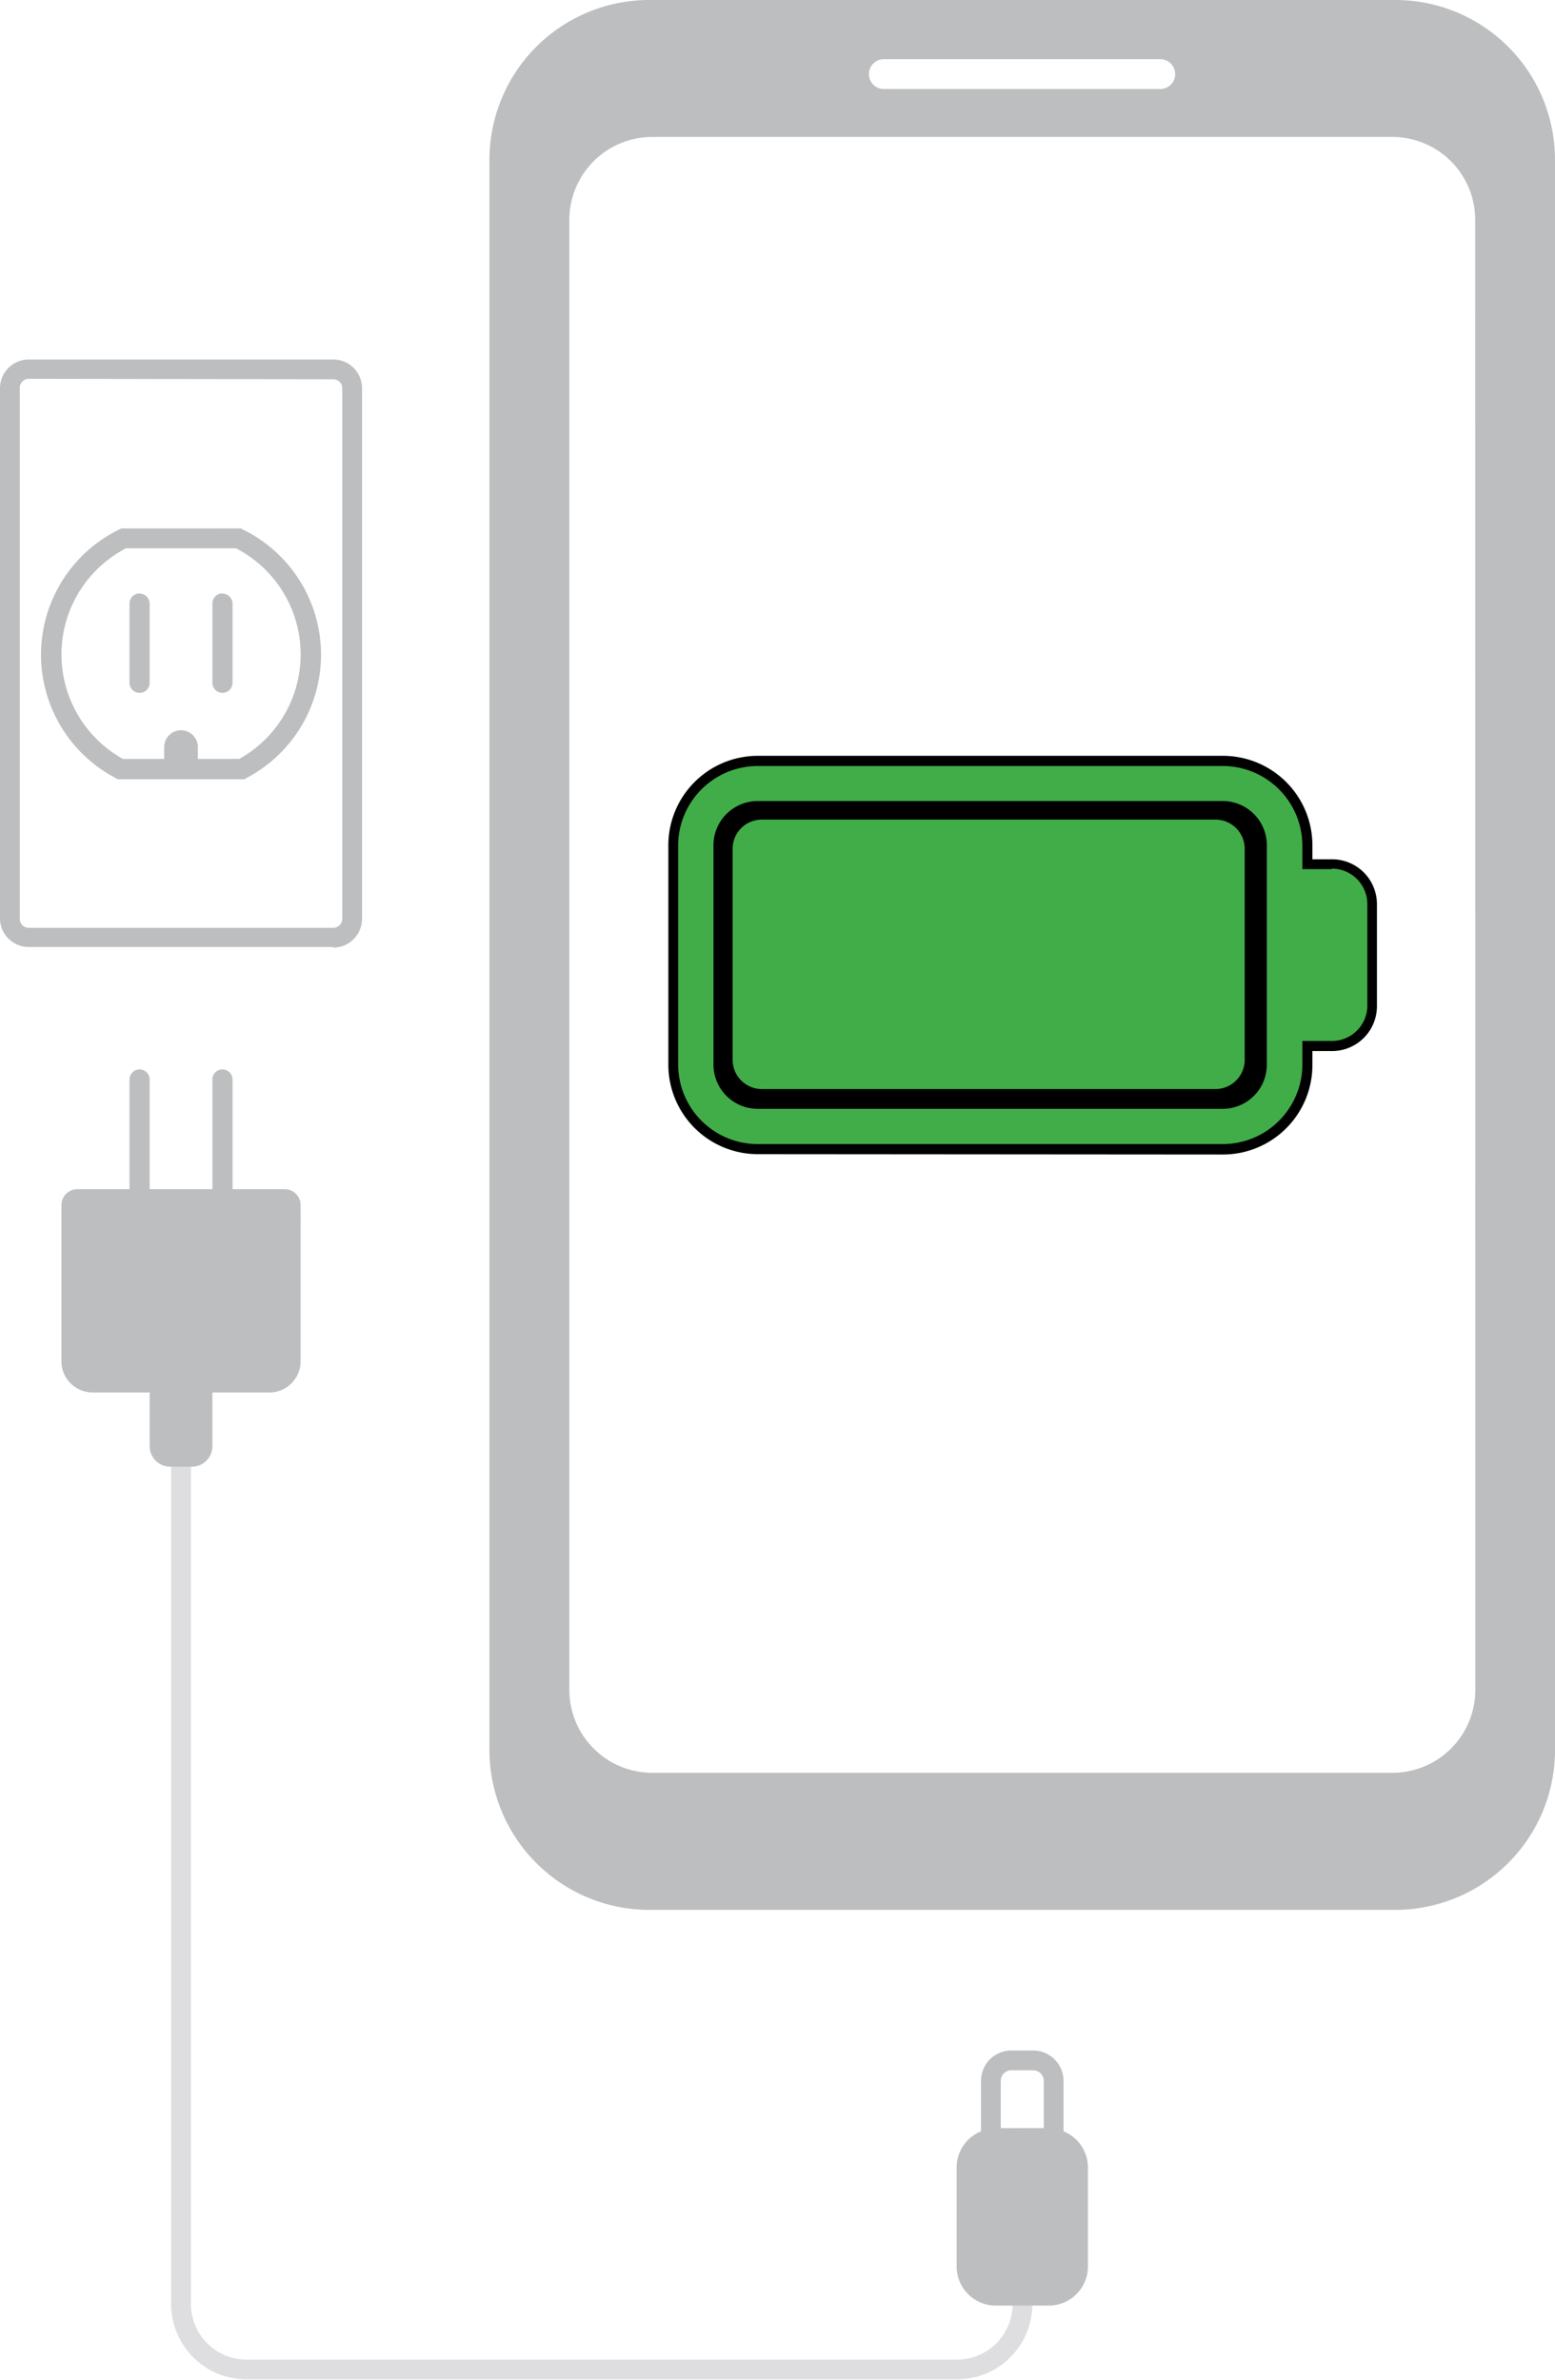 <svg xmlns="http://www.w3.org/2000/svg" viewBox="0 0 131.34 201.03"><defs><style>.cls-1{fill:none;stroke:#dedee1;stroke-miterlimit:10;stroke-width:1.67px;}.cls-2{fill:#bcbec0;}.cls-3{fill:#41ad49;}</style></defs><g id="Layer_2" data-name="Layer 2"><g id="Layer_1-2" data-name="Layer 1"><path class="cls-1" d="M15.29,119.63v75a5.54,5.54,0,0,0,5.54,5.54h60a5.53,5.53,0,0,0,5.53-5.54v-3.13"/><path class="cls-2" d="M124.61,142.76a7,7,0,0,1-7,7H55.09a7,7,0,0,1-7-7V18.57a7,7,0,0,1,7-7H117.6a7,7,0,0,1,7,7ZM74.65,5H98a1.26,1.26,0,1,1,0,2.52H74.65a1.26,1.26,0,0,1,0-2.52m43.19-5h-63a13.5,13.5,0,0,0-13.5,13.5V147.84a13.51,13.51,0,0,0,13.5,13.5h63a13.5,13.5,0,0,0,13.5-13.5V13.5A13.49,13.49,0,0,0,117.84,0"/><path class="cls-2" d="M2.43,32a.77.77,0,0,0-.76.76V77.62a.76.76,0,0,0,.76.76H28.16a.76.76,0,0,0,.75-.76V32.8a.76.76,0,0,0-.75-.76Zm25.73,48H2.43A2.43,2.43,0,0,1,0,77.62V32.8a2.43,2.43,0,0,1,2.43-2.43H28.16a2.43,2.43,0,0,1,2.42,2.43V77.62a2.43,2.43,0,0,1-2.42,2.43"/><path class="cls-2" d="M20.21,64.11h-3.5v-1a1.42,1.42,0,0,0-2.84,0v1H10.38a10.1,10.1,0,0,1,.26-17.79h9.3a10.1,10.1,0,0,1,.27,17.79m.3-19.38-.17-.09H10.25l-.18.09a11.77,11.77,0,0,0-.3,21l.18.1H20.63l.18-.1a11.77,11.77,0,0,0-.3-21"/><path class="cls-2" d="M11.79,50.13a.85.85,0,0,0-.85.85v6.7a.85.85,0,0,0,1.7,0V51a.85.85,0,0,0-.85-.85"/><path class="cls-2" d="M18.79,50.13a.85.85,0,0,0-.85.85v6.7a.85.85,0,0,0,1.7,0V51a.85.85,0,0,0-.85-.85"/><path class="cls-2" d="M25.39,101.8a1.34,1.34,0,0,0-1.34-1.34H19.64V91.19a.85.85,0,1,0-1.7,0v9.27h-5.3V91.19a.85.85,0,1,0-1.7,0v9.27H6.54a1.34,1.34,0,0,0-1.35,1.34v1.27c0,.06,0,.11,0,.17s0,.15,0,.23V115a2.63,2.63,0,0,0,2.63,2.63h4.82v4.54a1.74,1.74,0,0,0,1.73,1.73h1.84a1.73,1.73,0,0,0,1.73-1.73v-4.54h4.83A2.63,2.63,0,0,0,25.39,115V103.47a1.77,1.77,0,0,0,0-.23,1,1,0,0,0,0-.17Z"/><path class="cls-2" d="M85.42,174.89h1.84a.9.9,0,0,1,.9.89v4H84.53v-4a.89.89,0,0,1,.89-.89m4.41,5.16v-4.27a2.57,2.57,0,0,0-2.57-2.56H85.42a2.56,2.56,0,0,0-2.56,2.56v4.27a3.29,3.29,0,0,0-2.06,3.06v8.35a3.31,3.31,0,0,0,3.31,3.31h4.47a3.31,3.31,0,0,0,3.31-3.31v-8.35a3.29,3.29,0,0,0-2.06-3.06"/><path d="M103.84,95.31H62.94a4.38,4.38,0,0,1-4.38-4.38V70.36A4.38,4.38,0,0,1,62.94,66h40.9a4.38,4.38,0,0,1,4.38,4.38V90.93a4.38,4.38,0,0,1-4.38,4.38"/><path d="M64,68.5a2.9,2.9,0,0,0-2.9,2.9V89.94a2.9,2.9,0,0,0,2.9,2.9h39.3a2.9,2.9,0,0,0,2.9-2.9V71.4a2.9,2.9,0,0,0-2.9-2.9Zm0,29a7.56,7.56,0,0,1-7.55-7.55V71.4A7.56,7.56,0,0,1,64,63.85h39.3a7.56,7.56,0,0,1,7.55,7.55v1.19h1.66a3.79,3.79,0,0,1,3.79,3.79V85a3.79,3.79,0,0,1-3.79,3.79h-1.66v1.19a7.56,7.56,0,0,1-7.55,7.55Z"/><path class="cls-3" d="M107,89.94a3.73,3.73,0,0,1-3.73,3.73H64a3.74,3.74,0,0,1-3.74-3.73V71.4A3.74,3.74,0,0,1,64,67.67h39.3A3.73,3.73,0,0,1,107,71.4Zm5.48-16.52H110v-2a6.73,6.73,0,0,0-6.72-6.71H64a6.73,6.73,0,0,0-6.72,6.71V89.94A6.73,6.73,0,0,0,64,96.65h39.3A6.73,6.73,0,0,0,110,89.94v-2h2.49a3,3,0,0,0,3-3V76.38a3,3,0,0,0-3-3"/><rect x="61.05" y="68.4" width="44.92" height="24.38" rx="3.3"/><path class="cls-3" d="M102.67,92H64.34a2.47,2.47,0,0,1-2.46-2.47V71.7a2.46,2.46,0,0,1,2.46-2.46h38.33a2.46,2.46,0,0,1,2.46,2.46V89.48A2.47,2.47,0,0,1,102.67,92"/></g></g></svg>